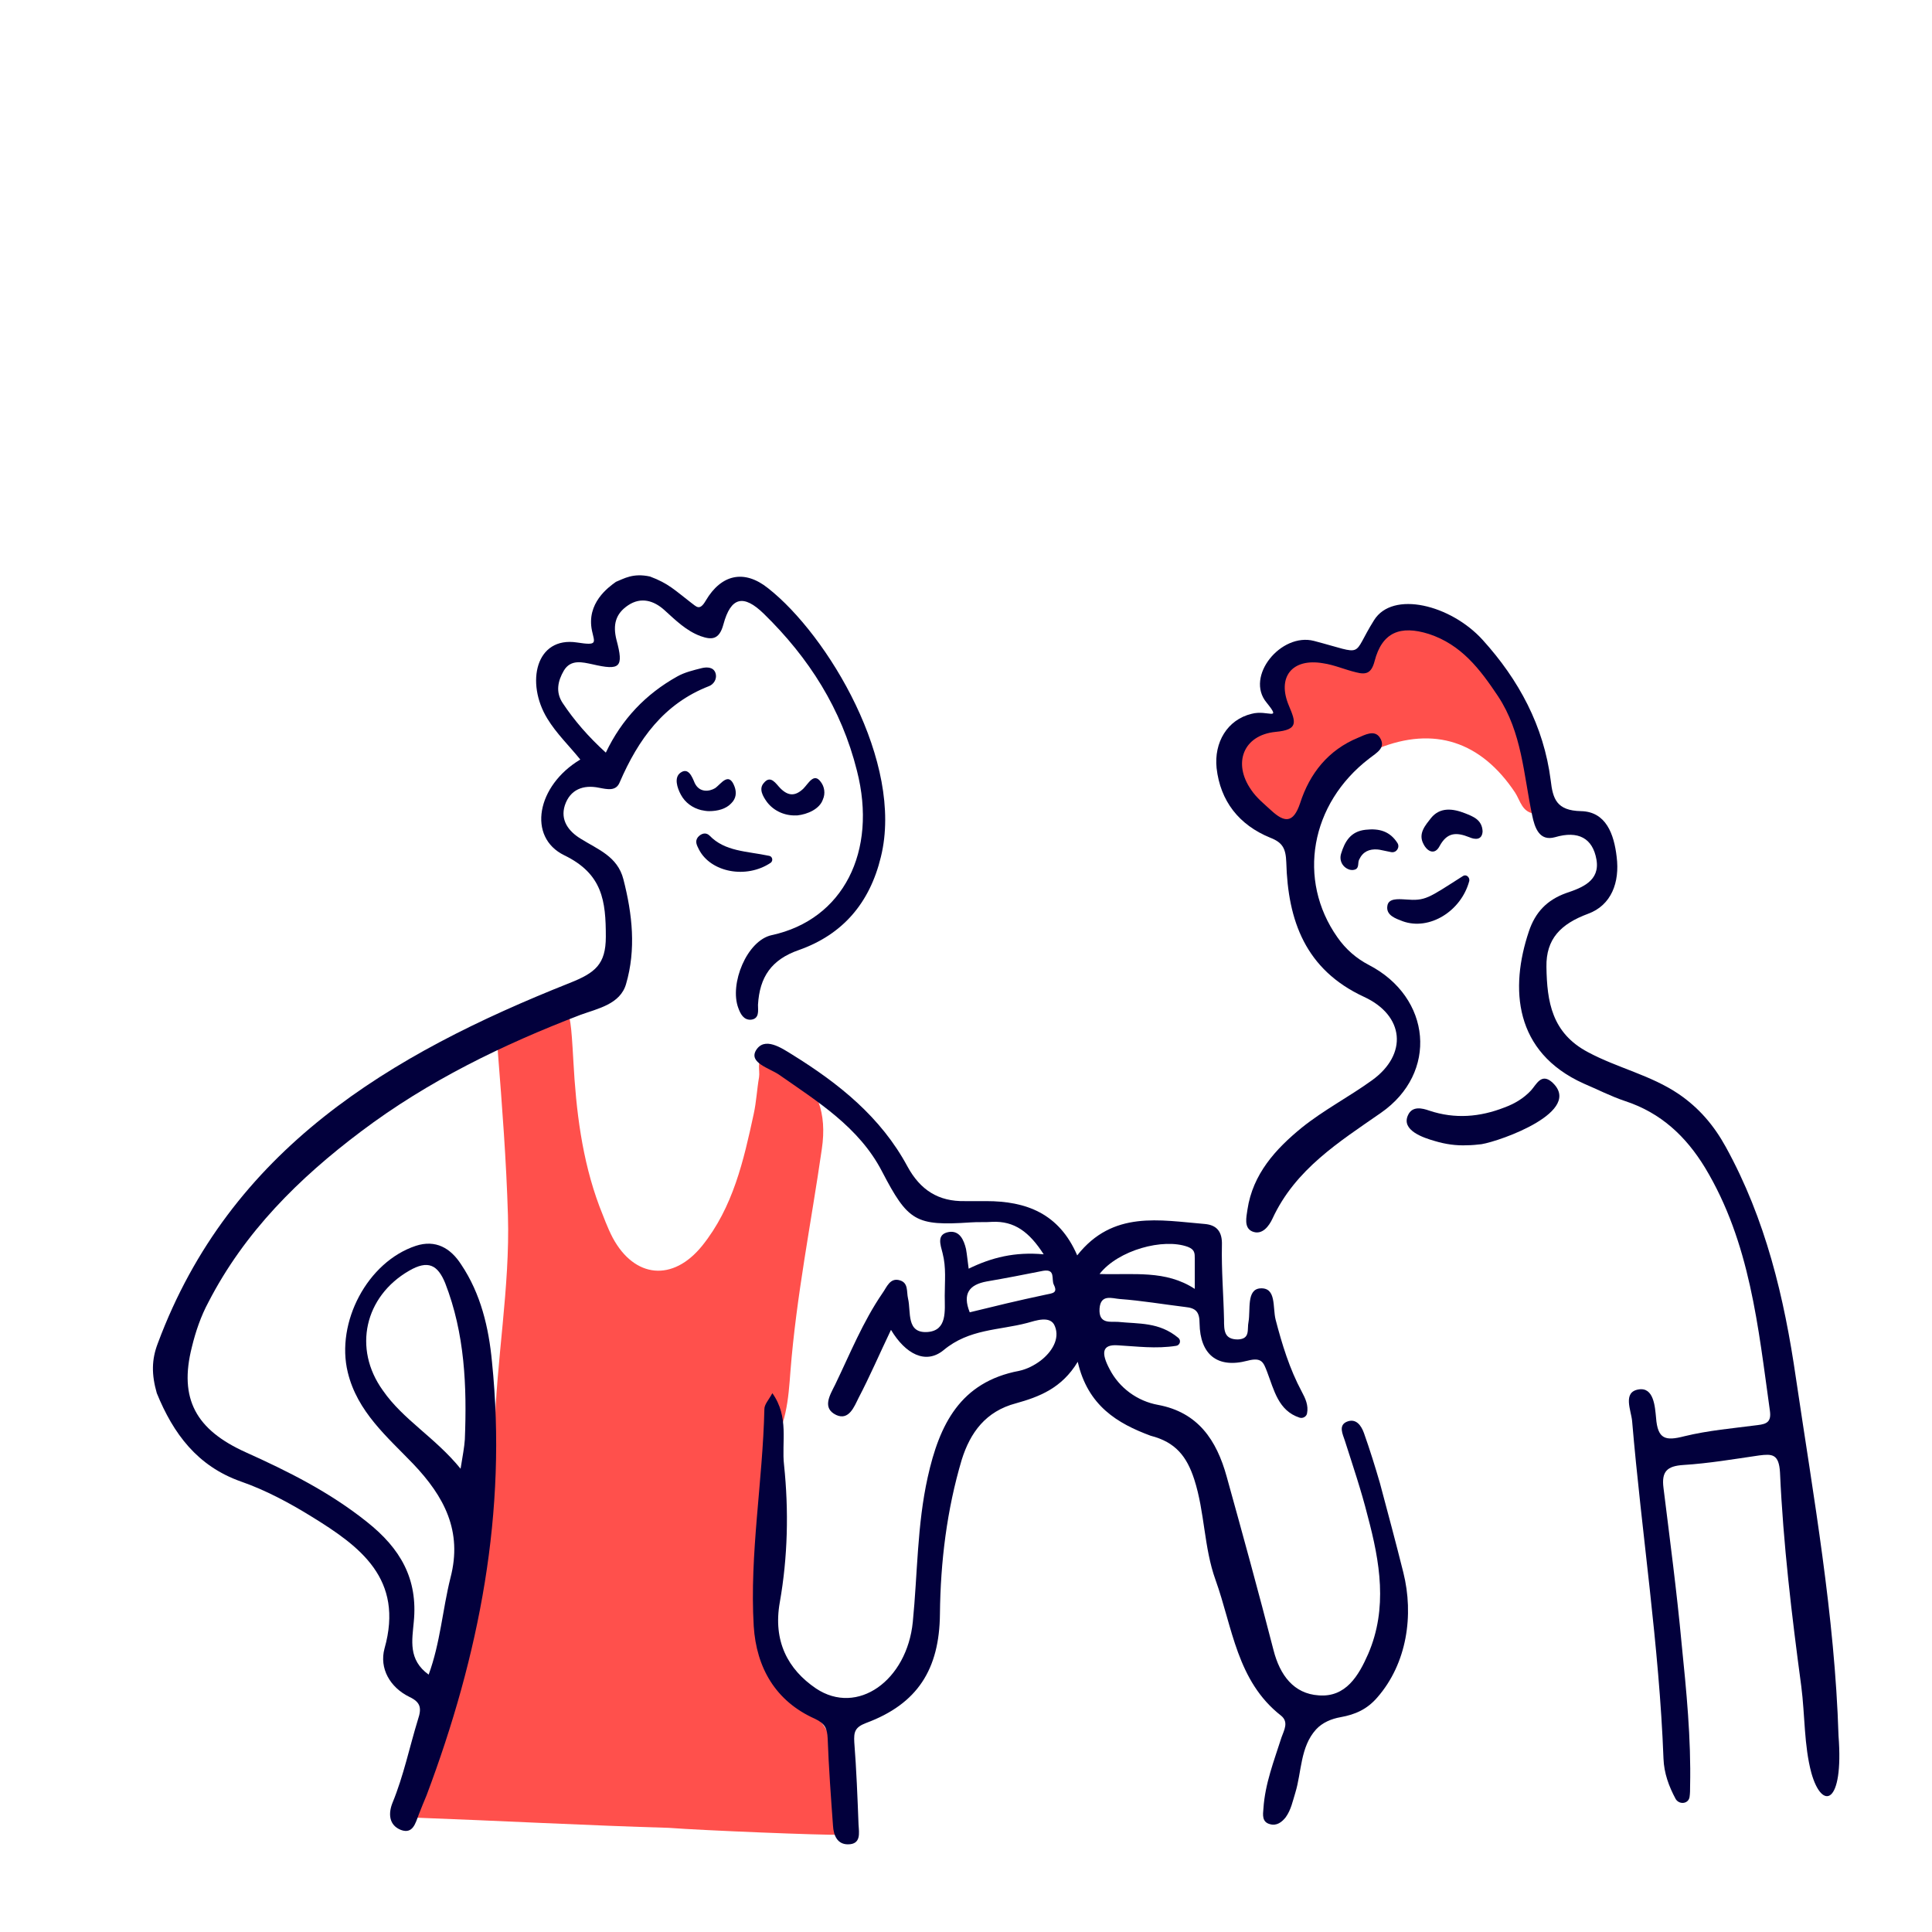 <svg width="200" height="200" viewBox="0 0 200 200" fill="none" xmlns="http://www.w3.org/2000/svg">
<path d="M69.214 189.217C61.394 188.997 50.764 188.446 43.219 188.171C41.181 187.896 43.054 186.794 43.66 183.93C46.028 172.089 50.929 160.578 51.205 148.242C51.37 140.807 52.802 133.316 52.582 125.826C52.416 120.154 51.976 114.481 51.535 108.863C51.37 106.826 52.196 105.999 54.124 105.944C54.399 105.944 54.675 105.944 54.95 105.944C58.97 105.504 58.915 102.089 59.356 109.855C59.631 114.922 60.237 120.043 62.055 124.89C62.495 125.992 62.881 127.093 63.431 128.139C65.689 132.325 69.655 132.711 72.684 128.966C75.878 125 76.98 120.154 78.026 115.307C78.302 114.04 78.357 112.774 78.577 111.507C78.687 110.846 78.302 109.634 79.018 109.745C79.954 109.855 80.89 109.359 81.882 110.185C84.635 112.553 85.627 115.197 85.076 118.942C83.974 126.597 82.432 134.198 81.826 141.963C81.606 144.827 81.441 147.691 79.458 150.555C79.018 151.161 79.018 152.538 79.238 153.474C80.064 157.164 80.064 160.854 79.073 164.379C77.475 169.941 80.505 173.576 83.864 176.936C85.406 178.533 86.343 180.02 86.398 182.113C86.398 183.104 86.398 184.15 86.673 185.087C87.279 187.18 87.389 188.061 86.948 189.933C85.241 189.988 72.849 189.493 69.214 189.217Z" fill="#FF504C"/>
<path d="M141.748 69.43C142.188 65.024 144.997 63.427 148.962 65.244C151.881 66.566 154.029 68.604 155.296 71.688C156.948 75.764 159.261 79.564 159.041 84.245C157.554 84.19 157.389 82.868 156.838 82.042C153.313 76.755 148.467 75.158 142.684 77.471C142.464 77.581 142.188 77.912 141.968 77.857C136.956 76.149 136.516 80.665 134.863 83.254C133.652 85.181 132.881 85.677 131.283 84.08C130.182 82.978 129.135 81.767 128.42 80.445C127.098 77.912 128.97 76.37 130.623 75.048C131.834 74.112 132.77 73.561 132.55 71.578C132.275 69.54 133.541 67.998 136.02 67.943C138.003 67.888 139.71 68.824 141.748 69.43Z" fill="#FF504C"/>
<path d="M16.342 139.044C23.832 118.942 40.41 109.139 58.97 101.759C61.614 100.712 62.715 99.831 62.715 96.967C62.715 93.277 62.385 90.468 58.419 88.541C54.564 86.668 55.556 81.326 60.072 78.627C58.915 77.195 57.593 75.928 56.657 74.386C54.399 70.696 55.445 65.85 59.741 66.511C61.889 66.841 61.559 66.566 61.283 65.299C60.678 62.435 62.991 60.783 63.762 60.232C64.588 59.902 65.524 59.296 67.286 59.681C69.214 60.398 69.875 61.113 71.527 62.38C72.078 62.766 72.408 63.316 73.069 62.16C74.666 59.461 77.035 58.91 79.513 60.893C85.681 65.74 93.612 78.903 91.189 88.706C90.032 93.497 87.224 96.747 82.707 98.344C79.844 99.335 78.632 101.153 78.467 104.017C78.467 104.622 78.632 105.449 77.751 105.559C76.98 105.614 76.649 104.953 76.429 104.347C75.493 101.869 77.31 97.353 79.899 96.802C87.279 95.205 90.858 88.155 88.71 79.784C87.113 73.395 83.754 68.108 79.072 63.537C76.98 61.499 75.658 61.774 74.887 64.638C74.446 66.29 73.62 66.235 72.519 65.85C71.031 65.299 69.93 64.198 68.773 63.151C67.672 62.16 66.35 61.774 65.028 62.656C63.707 63.537 63.431 64.693 63.817 66.235C64.588 69.099 64.202 69.43 61.338 68.769C60.292 68.549 59.08 68.218 58.364 69.43C57.758 70.476 57.483 71.633 58.254 72.789C59.466 74.607 60.898 76.259 62.715 77.911C64.368 74.442 66.846 71.853 70.095 70.035C70.866 69.595 71.803 69.375 72.684 69.154C73.179 69.044 73.84 69.044 74.061 69.65C74.281 70.311 73.84 70.862 73.4 71.027C68.718 72.844 66.075 76.534 64.147 80.995C63.762 81.932 62.88 81.711 61.999 81.546C60.402 81.216 59.025 81.711 58.474 83.364C57.979 84.906 58.86 86.062 60.127 86.833C61.889 87.935 63.927 88.651 64.533 91.019C65.469 94.654 65.855 98.289 64.808 101.869C64.202 103.962 61.889 104.402 60.072 105.063C52.031 108.147 44.32 111.892 37.381 117.124C30.937 121.971 25.32 127.534 21.574 134.803C20.803 136.235 20.253 137.833 19.867 139.43C18.49 144.827 20.308 148.021 25.43 150.335C29.836 152.317 34.131 154.465 37.987 157.549C41.456 160.303 43.274 163.442 42.833 167.903C42.668 169.776 42.227 171.814 44.375 173.356C45.587 170.051 45.807 166.637 46.633 163.332C47.9 158.486 45.972 154.906 42.778 151.546C40.08 148.737 36.995 146.149 36.004 142.073C34.737 136.896 38.042 130.618 43.053 128.966C45.091 128.305 46.633 129.186 47.735 130.893C49.773 133.922 50.599 137.447 50.929 140.972C52.526 156.503 49.607 171.373 44.155 185.858C43.88 186.519 43.604 187.18 43.329 187.895C42.998 188.777 42.723 189.878 41.511 189.438C40.245 188.942 40.19 187.73 40.63 186.629C41.787 183.82 42.393 180.846 43.274 177.982C43.659 176.825 43.549 176.22 42.393 175.669C40.355 174.678 39.253 172.695 39.804 170.657C41.842 163.442 37.271 160.083 32.259 156.999C29.946 155.567 27.467 154.245 24.934 153.364C20.418 151.766 17.939 148.407 16.232 144.221C15.681 142.294 15.681 140.752 16.342 139.044ZM47.68 152.042C47.9 150.665 48.065 149.839 48.12 149.013C48.341 143.505 48.12 138.053 46.083 132.821C45.312 130.948 44.32 130.397 42.338 131.554C37.766 134.198 36.5 139.595 39.639 143.946C41.732 146.975 45.036 148.792 47.68 152.042Z" fill="#02003C"/>
<path d="M187.515 183.545C186.744 180.681 186.854 177.541 186.468 174.567C185.477 167.187 184.596 159.807 184.265 152.427C184.155 150.5 183.439 150.5 182.117 150.665C179.474 151.05 176.885 151.491 174.242 151.656C172.589 151.766 171.984 152.317 172.204 154.025C172.865 159.367 173.581 164.764 174.076 170.106C174.572 175.008 175.068 179.965 174.958 184.921C174.958 185.307 174.958 185.637 174.903 186.023C174.792 186.739 173.856 186.849 173.471 186.243C172.755 184.921 172.259 183.545 172.204 182.058C171.763 170.327 169.946 158.761 168.954 147.085C168.844 145.984 167.963 144.111 169.615 143.836C171.213 143.56 171.323 145.653 171.433 146.755C171.598 149.013 172.424 149.178 174.352 148.682C176.83 148.076 179.419 147.856 181.952 147.526C182.888 147.416 183.384 147.195 183.219 146.039C182.007 137.392 181.181 128.635 176.5 120.87C174.517 117.62 171.929 115.197 168.238 113.985C166.751 113.489 165.375 112.774 163.943 112.168C156.728 108.918 156.287 102.309 158.27 96.416C158.931 94.434 160.143 93.167 162.125 92.451C163.777 91.9 165.65 91.184 165.264 88.981C164.879 86.778 163.392 85.952 160.969 86.668C159.371 87.109 158.876 85.732 158.6 84.355C157.719 80.169 157.554 75.818 155.076 72.073C153.203 69.264 151.275 66.731 147.916 65.629C144.942 64.693 143.069 65.464 142.298 68.438C141.968 69.705 141.417 69.87 140.371 69.595C139.214 69.32 138.113 68.824 136.956 68.659C133.762 68.108 132.165 70.091 133.431 73.065C134.147 74.772 134.423 75.543 132.054 75.763C128.695 76.094 127.593 79.013 129.521 81.766C130.072 82.593 130.898 83.254 131.614 83.914C132.936 85.126 133.872 85.291 134.588 83.143C135.579 80.059 137.507 77.636 140.591 76.369C141.252 76.094 142.298 75.488 142.849 76.369C143.51 77.415 142.519 77.911 141.748 78.517C135.634 83.198 134.257 91.074 138.443 97.022C139.324 98.289 140.426 99.225 141.692 99.886C148.191 103.246 148.907 111.066 142.959 115.197C138.608 118.226 134.092 121.035 131.724 126.157C131.393 126.873 130.678 127.919 129.631 127.478C128.75 127.093 129.025 125.991 129.135 125.22C129.686 121.53 132.054 118.942 134.753 116.739C137.011 114.921 139.655 113.545 142.023 111.837C145.768 109.139 145.382 105.118 141.197 103.191C135.139 100.382 133.321 95.315 133.156 89.257C133.101 87.825 132.77 87.219 131.504 86.723C128.254 85.401 126.327 82.923 125.941 79.508C125.666 76.865 127.043 74.497 129.576 73.891C131.228 73.45 132.715 74.717 131.118 72.734C128.86 70.035 132.605 65.464 136.02 66.346C141.472 67.777 139.82 68.053 142.243 64.198C144.171 61.113 150.174 62.6 153.478 66.235C157.224 70.366 159.812 75.157 160.528 80.775C160.748 82.703 161.134 83.914 163.667 83.969C166.256 84.025 167.082 86.338 167.357 88.706C167.688 91.349 166.807 93.718 164.383 94.599C161.574 95.645 160.032 97.187 160.087 100.106C160.143 103.686 160.638 106.936 164.383 108.918C167.467 110.571 170.882 111.287 173.801 113.269C175.894 114.701 177.436 116.519 178.648 118.722C182.778 126.212 184.706 134.308 185.917 142.679C187.735 154.961 189.938 167.242 190.323 179.689C190.874 186.849 188.616 187.455 187.515 183.545Z" fill="#02003C"/>
<path d="M111.567 140.972C109.914 143.725 107.546 144.607 105.178 145.268C102.039 146.094 100.442 148.297 99.56 151.105C98.018 156.283 97.357 161.68 97.302 167.077C97.247 172.805 94.989 176.385 89.647 178.367C88.49 178.808 88.38 179.304 88.435 180.35C88.656 183.159 88.766 186.023 88.876 188.887C88.931 189.768 89.151 190.925 87.774 190.925C86.673 190.925 86.287 189.988 86.232 188.997C86.012 185.968 85.792 182.994 85.681 179.965C85.626 178.918 85.406 178.423 84.36 177.927C80.284 176.109 78.302 172.64 78.026 168.344C77.585 160.854 78.962 153.364 79.128 145.873C79.128 145.378 79.568 144.937 79.954 144.221C81.716 146.7 80.89 149.288 81.165 151.656C81.661 156.393 81.551 161.184 80.725 165.866C80.009 169.886 81.551 172.805 84.47 174.788C88.766 177.652 93.888 173.962 94.493 167.903C94.989 162.891 94.934 157.88 96.036 152.923C97.247 147.471 99.395 143.065 105.508 141.908C106.279 141.743 107.051 141.357 107.711 140.862C108.868 139.98 109.749 138.604 109.198 137.282C108.758 136.125 107.161 136.731 106.335 136.951C103.416 137.722 100.331 137.557 97.688 139.76C95.815 141.302 93.722 140.146 92.235 137.667C91.024 140.201 90.032 142.514 88.876 144.717C88.435 145.598 87.885 147.085 86.563 146.479C85.076 145.763 85.902 144.441 86.453 143.34C87.995 140.146 89.316 136.841 91.354 133.867C91.795 133.261 92.125 132.215 93.172 132.545C94.053 132.821 93.833 133.702 93.998 134.418C94.328 135.795 93.778 138.053 96.036 137.888C98.073 137.722 97.798 135.685 97.798 134.142C97.798 132.655 97.963 131.224 97.578 129.736C97.357 128.855 96.917 127.754 98.239 127.533C99.34 127.368 99.781 128.36 100.001 129.296C100.111 129.902 100.166 130.563 100.276 131.334C102.645 130.177 105.068 129.571 108.042 129.847C106.555 127.533 105.013 126.377 102.7 126.487C101.984 126.542 101.213 126.487 100.497 126.542C94.769 126.928 93.998 126.432 91.299 121.255C88.931 116.684 84.635 114.04 80.615 111.231C79.623 110.57 77.53 110.02 78.246 108.753C79.128 107.266 80.89 108.478 82.047 109.194C86.838 112.168 91.189 115.637 93.943 120.759C95.264 123.183 97.137 124.394 99.891 124.339C100.607 124.339 101.378 124.339 102.094 124.339C106.224 124.339 109.639 125.606 111.512 129.957C115.202 125.275 120.048 126.322 124.73 126.707C125.941 126.818 126.547 127.478 126.492 128.91C126.437 131.499 126.657 134.032 126.712 136.621C126.712 137.722 126.712 138.659 128.144 138.659C129.466 138.604 129.08 137.612 129.246 136.841C129.466 135.574 129.025 133.482 130.457 133.371C132.165 133.261 131.724 135.354 132.054 136.621C132.715 139.154 133.486 141.688 134.753 144.056C135.139 144.772 135.469 145.488 135.304 146.314C135.249 146.644 134.863 146.865 134.533 146.755C132.33 146.039 131.889 143.891 131.173 142.018C130.788 141.027 130.623 140.476 129.135 140.862C125.996 141.688 124.234 140.201 124.179 137.006C124.179 135.795 123.793 135.409 122.692 135.299C120.434 135.024 118.176 134.638 115.918 134.473C115.146 134.418 113.935 133.922 113.825 135.464C113.715 137.117 114.981 136.786 115.752 136.841C117.9 137.061 119.993 136.841 121.976 138.493C122.306 138.769 122.141 139.264 121.755 139.319C119.663 139.65 117.68 139.375 115.697 139.264C114.045 139.154 113.99 140.091 114.871 141.743C115.862 143.67 117.735 145.047 119.883 145.433C124.014 146.204 125.941 149.068 126.988 152.868C128.64 158.816 130.292 164.819 131.834 170.822C132.495 173.411 133.927 175.338 136.515 175.504C139.324 175.724 140.646 173.466 141.637 171.208C143.675 166.471 142.849 161.68 141.582 156.943C140.921 154.3 140.04 151.711 139.214 149.123C138.994 148.462 138.553 147.581 139.379 147.195C140.371 146.755 140.921 147.581 141.197 148.352C141.803 150.059 142.353 151.821 142.849 153.529C143.675 156.613 144.501 159.697 145.272 162.781C146.374 167.187 145.658 172.199 142.574 175.724C141.527 176.936 140.316 177.486 138.774 177.762C137.837 177.927 136.901 178.312 136.24 179.028C134.588 180.846 134.753 183.434 134.092 185.582C133.817 186.463 133.652 187.345 133.101 188.116C132.715 188.611 132.165 189.052 131.449 188.832C130.623 188.611 130.733 187.84 130.788 187.235C130.953 184.646 131.889 182.278 132.66 179.855C132.936 179.083 133.431 178.257 132.605 177.596C128.034 174.017 127.593 168.454 125.831 163.552C124.619 160.193 124.73 156.558 123.628 153.143C122.857 150.775 121.7 149.288 119.112 148.627C115.697 147.36 112.613 145.543 111.567 140.972ZM113.825 131.884C117.349 131.995 120.654 131.444 123.683 133.426C123.683 132.27 123.683 131.279 123.683 130.287C123.683 129.736 123.683 129.351 122.967 129.076C120.434 128.139 115.752 129.406 113.825 131.884ZM100.386 135.85C103.085 135.189 105.343 134.638 108.207 134.032C108.978 133.867 109.529 133.867 109.088 132.986C108.813 132.435 109.309 131.334 107.987 131.554C106.059 131.939 104.076 132.325 102.149 132.655C100.331 132.986 99.615 133.922 100.386 135.85Z" fill="#02003C"/>
<path d="M151.881 118.556C150.725 118.611 149.623 118.446 148.522 118.116C147.365 117.785 144.997 117.014 145.768 115.417C146.209 114.481 147.2 114.701 147.971 114.976C150.615 115.858 153.203 115.637 155.737 114.646C156.783 114.26 157.719 113.71 158.49 112.883C159.041 112.278 159.537 111.066 160.638 112.002C164.053 115.031 155.351 118.116 153.368 118.446C152.873 118.501 152.377 118.556 151.881 118.556Z" fill="#02003C"/>
<path d="M151.441 90.688C151.771 90.468 152.157 90.799 152.102 91.184C151.276 94.323 147.971 96.361 145.217 95.37C144.501 95.094 143.455 94.764 143.62 93.773C143.73 93.001 144.667 93.057 145.493 93.112C147.586 93.277 147.806 93.001 151.441 90.688Z" fill="#02003C"/>
<path d="M79.623 88.596C79.954 88.65 80.064 89.091 79.788 89.311C77.255 91.019 73.565 90.303 72.353 87.935C72.133 87.494 71.913 87.109 72.243 86.668C72.574 86.282 73.069 86.117 73.455 86.503C75.052 88.155 77.255 88.1 79.623 88.596Z" fill="#02003C"/>
<path d="M73.4 83.969C73.124 83.969 72.849 83.914 72.574 83.859C71.693 83.639 70.921 83.088 70.481 82.262C70.095 81.546 69.765 80.5 70.426 80.004C71.252 79.398 71.638 80.39 71.913 81.051C72.409 82.097 73.455 81.932 74.006 81.601C74.612 81.216 75.438 79.784 76.043 81.436C76.264 82.042 76.209 82.648 75.713 83.143C75.162 83.749 74.281 83.969 73.4 83.969Z" fill="#02003C"/>
<path d="M153.478 86.062C153.423 87.054 152.597 86.888 152.102 86.668C150.725 86.118 149.788 86.172 149.017 87.605C148.522 88.541 147.751 88.155 147.365 87.384C146.759 86.283 147.585 85.401 148.136 84.686C149.072 83.529 150.394 83.694 151.661 84.19C152.487 84.52 153.423 84.851 153.478 86.062Z" fill="#02003C"/>
<path d="M82.542 84.41C82.487 84.41 82.487 84.41 82.432 84.41C81.276 84.465 80.119 83.97 79.403 83.033C78.962 82.427 78.522 81.656 79.073 81.051C79.788 80.169 80.339 81.161 80.78 81.601C81.606 82.427 82.322 82.427 83.148 81.656C83.699 81.106 84.25 79.949 84.966 80.941C85.351 81.436 85.461 82.152 85.186 82.758C84.855 83.749 83.589 84.3 82.542 84.41Z" fill="#02003C"/>
<path d="M144.667 87.274C144.942 87.715 144.556 88.32 144.006 88.21C143.4 88.1 142.794 87.935 142.574 87.935C141.748 87.88 141.087 88.155 140.701 88.981C140.536 89.312 140.701 89.752 140.371 89.973C140.15 90.083 139.93 90.083 139.71 90.028C138.994 89.807 138.608 89.091 138.829 88.376C139.214 87.109 139.82 86.062 141.362 85.897C142.794 85.732 143.896 86.062 144.667 87.274Z" fill="#02003C"/>
</svg>
